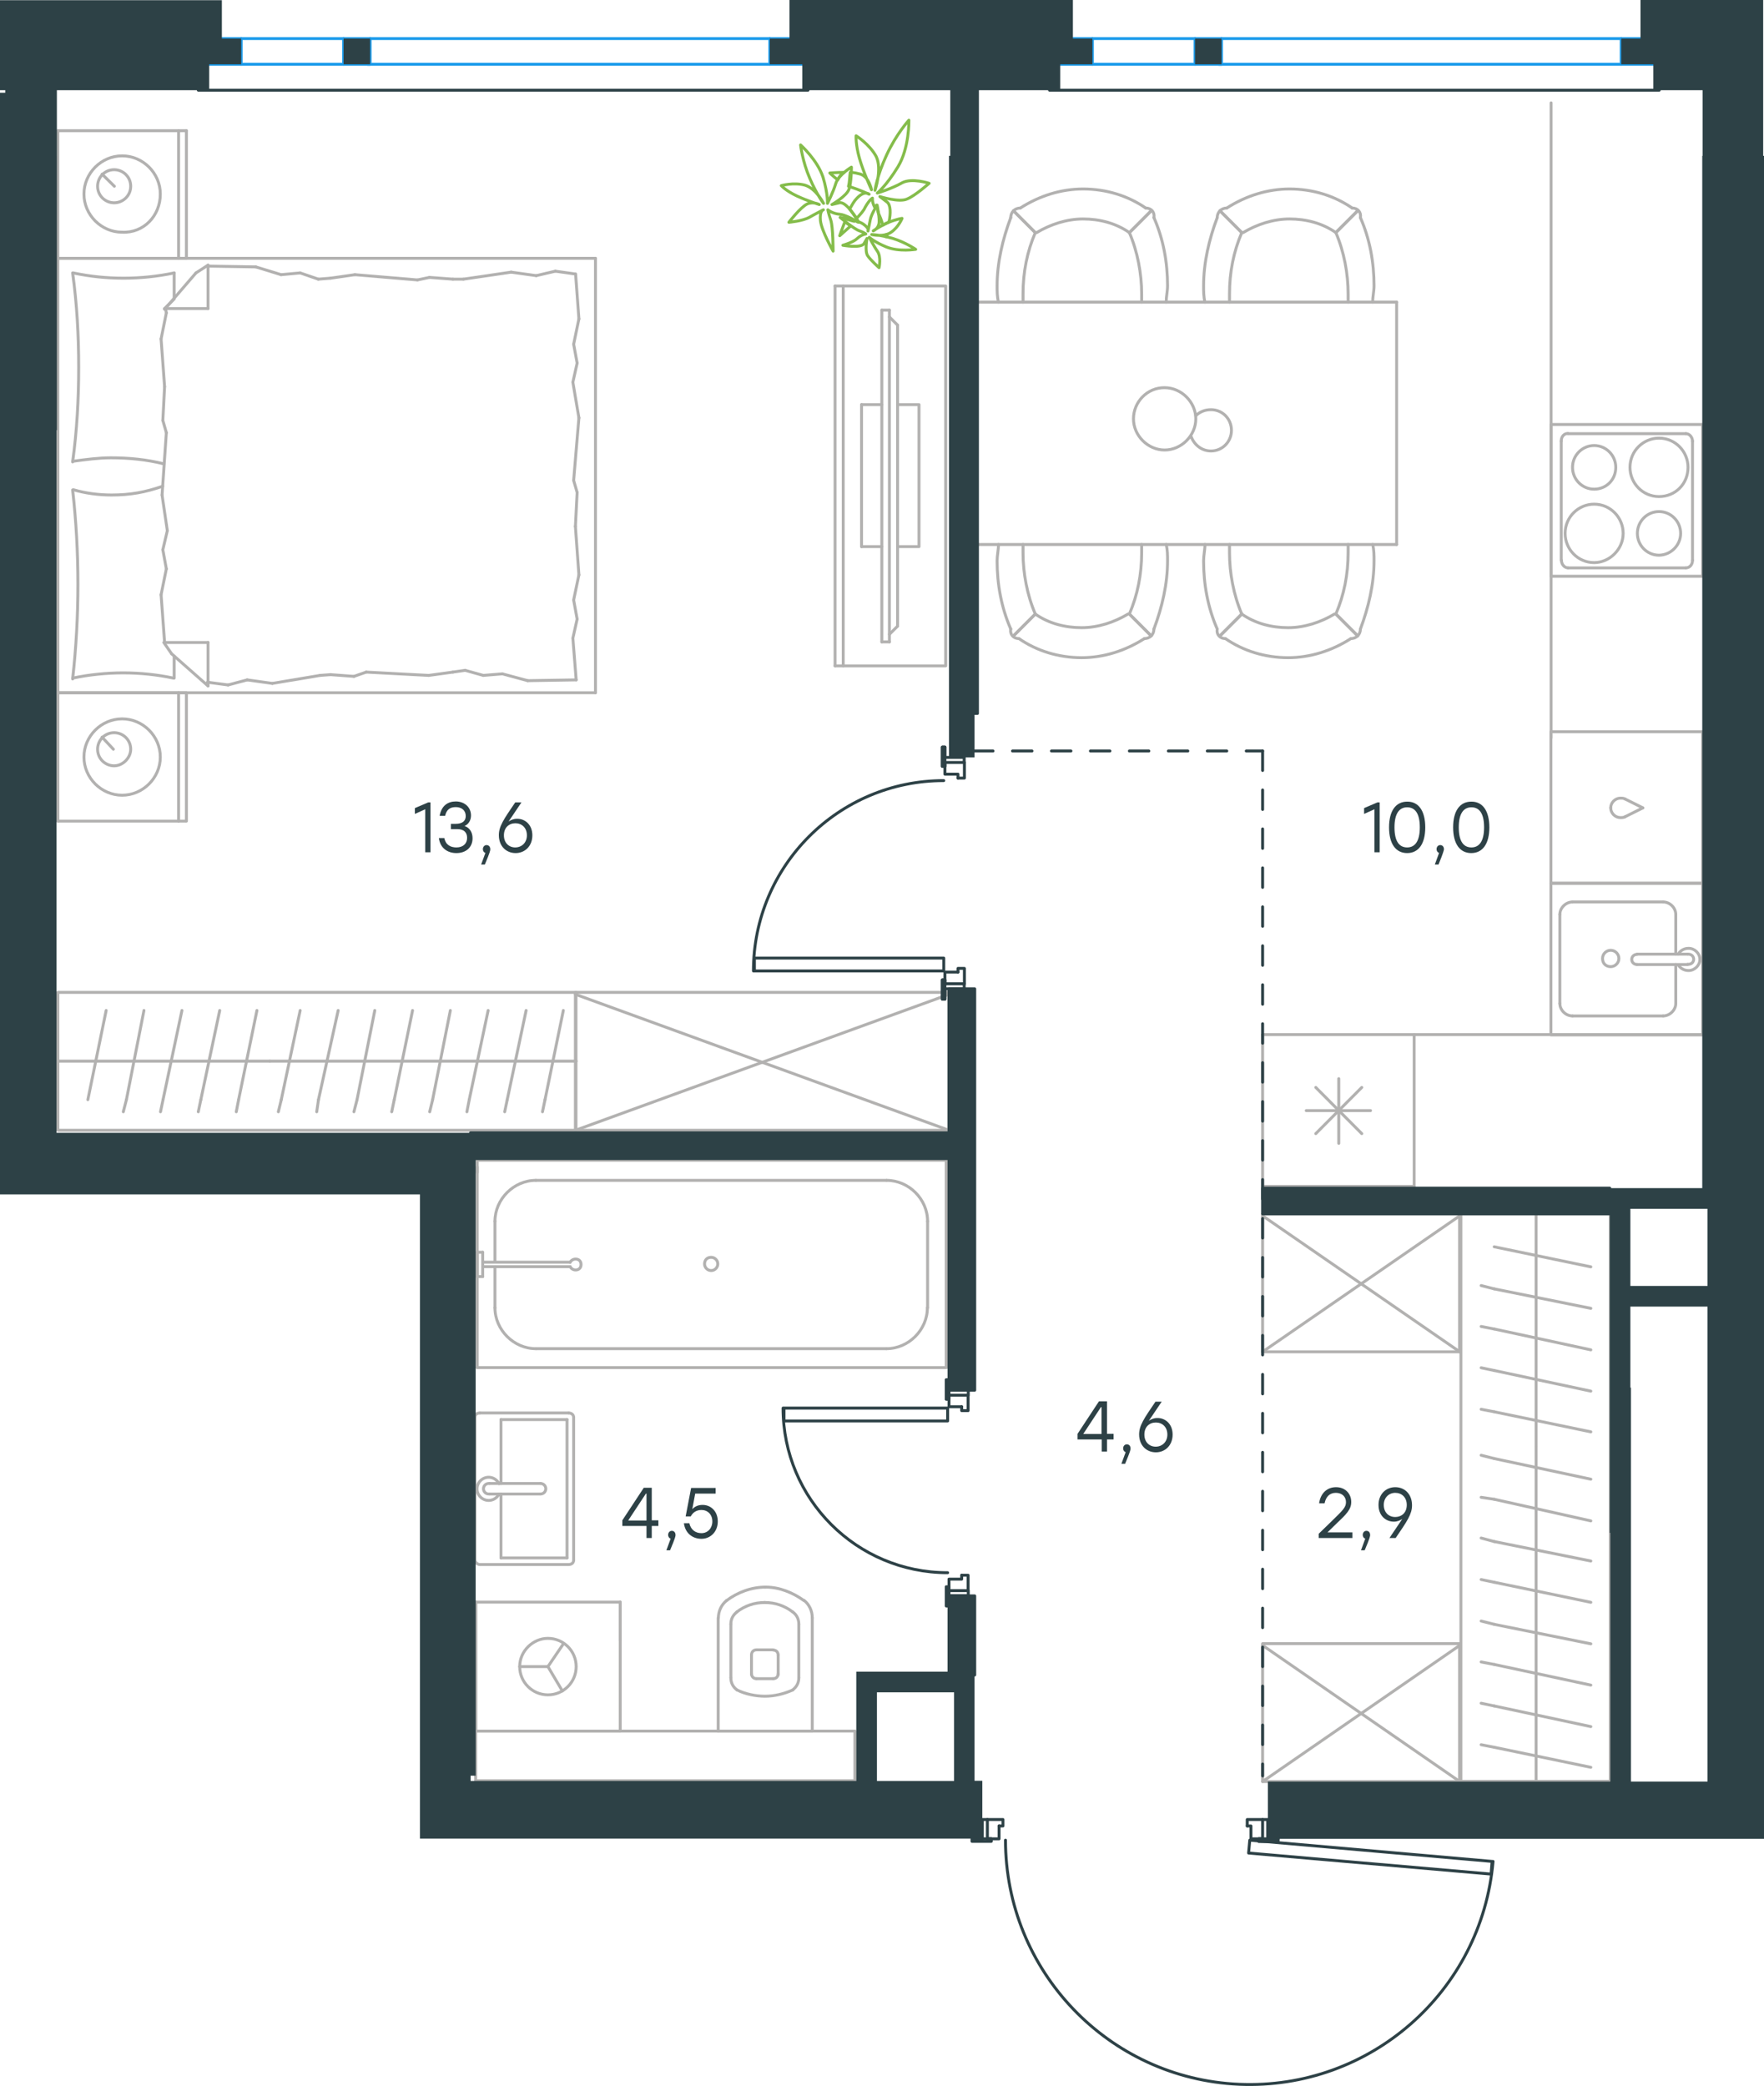 <?xml version="1.0" encoding="utf-8"?>
<!-- Generator: Adobe Illustrator 26.5.0, SVG Export Plug-In . SVG Version: 6.00 Build 0)  -->
<svg version="1.1" id="Слой_1" xmlns="http://www.w3.org/2000/svg" xmlns:xlink="http://www.w3.org/1999/xlink" x="0px" y="0px"
	 viewBox="0 0 905.6 1070.8" style="enable-background:new 0 0 905.6 1070.8;" xml:space="preserve">
<style type="text/css">
	.st0{fill:none;stroke:#B2B1B0;stroke-width:1.5;stroke-linecap:round;stroke-linejoin:round;stroke-miterlimit:22.926;}
	.st1{fill:none;stroke:#2D4146;stroke-width:1.5;stroke-linecap:round;stroke-linejoin:round;stroke-miterlimit:10;}
	.st2{fill:none;stroke:#2D4146;stroke-width:1.5;stroke-linecap:round;stroke-linejoin:round;stroke-miterlimit:22.926;}
	
		.st3{fill:none;stroke:#2D4146;stroke-width:1.5;stroke-linecap:round;stroke-linejoin:round;stroke-miterlimit:22.926;stroke-dasharray:10;}
	.st4{fill:none;stroke:#84BC4A;stroke-width:1.5;stroke-linecap:round;stroke-linejoin:round;stroke-miterlimit:22.926;}
	.st5{fill:#2D4146;}
	.st6{fill:none;stroke:#1D9CEB;stroke-width:1.5;stroke-linecap:round;stroke-linejoin:round;stroke-miterlimit:22.926;}
</style>
<g>
	<g>
		<line class="st0" x1="29.7" y1="132.6" x2="29.7" y2="67.1"/>
		<line class="st0" x1="95.7" y1="67.1" x2="95.7" y2="132.6"/>
		<line class="st0" x1="95.7" y1="132.6" x2="29.7" y2="132.6"/>
		<line class="st0" x1="29.7" y1="67.1" x2="95.7" y2="67.1"/>
		<line class="st0" x1="58.7" y1="95.6" x2="52.4" y2="89.4"/>
		<line class="st0" x1="91.7" y1="67.1" x2="91.7" y2="132.6"/>
		<path class="st0" d="M82.3,99.6c0-10.7-8.9-19.6-19.6-19.6s-19.6,8.9-19.6,19.6s8.9,19.6,19.6,19.6
			C73.8,119.7,82.3,110.8,82.3,99.6z"/>
		<path class="st0" d="M67.1,95.6c0-4.9-4-8.5-8.5-8.5c-4.9,0-8.5,4-8.5,8.5c0,4.9,4,8.5,8.5,8.5S67.1,100.5,67.1,95.6z"/>
		<line class="st0" x1="29.7" y1="355.6" x2="29.7" y2="132.6"/>
		<line class="st0" x1="89.4" y1="336.8" x2="89.4" y2="348.1"/>
		<line class="st0" x1="84.5" y1="158.4" x2="106.8" y2="158.4"/>
		<line class="st0" x1="89.4" y1="153.5" x2="84.5" y2="158.4"/>
		<line class="st0" x1="305.7" y1="355.6" x2="29.7" y2="355.6"/>
		<line class="st0" x1="106.8" y1="136.1" x2="106.8" y2="158.4"/>
		<line class="st0" x1="29.7" y1="132.6" x2="305.7" y2="132.6"/>
		<line class="st0" x1="106.8" y1="352.1" x2="88.1" y2="335.6"/>
		<line class="st0" x1="88.1" y1="335.6" x2="84.1" y2="329.8"/>
		<line class="st0" x1="89.4" y1="140.1" x2="89.4" y2="153.1"/>
		<line class="st0" x1="84.5" y1="329.8" x2="106.8" y2="329.8"/>
		<line class="st0" x1="84.5" y1="158.8" x2="100.6" y2="140.1"/>
		<line class="st0" x1="100.6" y1="140.1" x2="106.8" y2="136.1"/>
		<line class="st0" x1="106.8" y1="352.1" x2="106.8" y2="329.8"/>
		<line class="st0" x1="296.3" y1="252.8" x2="295.4" y2="270.2"/>
		<line class="st0" x1="294.1" y1="196.2" x2="297.2" y2="214.5"/>
		<line class="st0" x1="294.5" y1="176.7" x2="296.3" y2="186.4"/>
		<line class="st0" x1="296.3" y1="186.4" x2="294.1" y2="196.2"/>
		<line class="st0" x1="294.5" y1="246.6" x2="296.3" y2="252.8"/>
		<line class="st0" x1="297.2" y1="214.5" x2="294.5" y2="246.6"/>
		<line class="st0" x1="295.5" y1="140.6" x2="297.2" y2="163.7"/>
		<line class="st0" x1="297.2" y1="163.7" x2="294.5" y2="176.7"/>
		<line class="st0" x1="294.1" y1="327.6" x2="295.8" y2="349"/>
		<line class="st0" x1="294.5" y1="308" x2="296.3" y2="317.8"/>
		<line class="st0" x1="296.3" y1="317.8" x2="294.1" y2="327.6"/>
		<line class="st0" x1="295.4" y1="270.2" x2="297.2" y2="295.1"/>
		<line class="st0" x1="297.2" y1="295.1" x2="294.5" y2="308"/>
		<line class="st0" x1="305.7" y1="355.6" x2="305.7" y2="132.6"/>
		<path class="st0" d="M37.3,251.5c1.8,16,2.7,32.1,2.7,48.5c0,16-0.9,32.5-2.7,48.5"/>
		<path class="st0" d="M83.5,249.6c-8.9,3.1-16.8,4.5-26.2,4.5c-6.7,0-13.4-0.9-19.6-2.7"/>
		<path class="st0" d="M37.3,348.1c8.5-1.8,17.4-2.7,25.9-2.7c8.9,0,17.4,0.9,25.9,2.7"/>
		<path class="st0" d="M37.3,236.8c6.7-0.9,13.4-1.8,19.6-1.8c9.4,0,18.3,0.9,27.2,3.1"/>
		<line class="st0" x1="163.4" y1="143.3" x2="169.7" y2="142.8"/>
		<line class="st0" x1="144.3" y1="141" x2="154.1" y2="140.1"/>
		<line class="st0" x1="154.1" y1="140.1" x2="163.4" y2="143.3"/>
		<line class="st0" x1="106.8" y1="136.6" x2="131.3" y2="137"/>
		<line class="st0" x1="131.3" y1="137" x2="144.3" y2="141"/>
		<line class="st0" x1="220.5" y1="142.4" x2="232.5" y2="143.3"/>
		<line class="st0" x1="169.7" y1="142.8" x2="182.2" y2="141"/>
		<line class="st0" x1="214.3" y1="143.7" x2="220.5" y2="142.4"/>
		<line class="st0" x1="182.2" y1="141" x2="214.3" y2="143.7"/>
		<line class="st0" x1="232.5" y1="143.3" x2="237.9" y2="143.3"/>
		<line class="st0" x1="275.3" y1="141.5" x2="285.1" y2="139.2"/>
		<line class="st0" x1="285.1" y1="139.2" x2="295" y2="140.6"/>
		<line class="st0" x1="237.9" y1="143.3" x2="262.4" y2="139.7"/>
		<line class="st0" x1="262.4" y1="139.7" x2="275.3" y2="141.5"/>
		<line class="st0" x1="238.8" y1="344.1" x2="232.5" y2="345"/>
		<line class="st0" x1="257.9" y1="345.9" x2="248.1" y2="346.7"/>
		<line class="st0" x1="248.1" y1="346.7" x2="238.8" y2="344.1"/>
		<line class="st0" x1="295.8" y1="349" x2="270.9" y2="349.4"/>
		<line class="st0" x1="270.9" y1="349.4" x2="257.9" y2="345.9"/>
		<line class="st0" x1="181.7" y1="347.2" x2="169.7" y2="346.3"/>
		<line class="st0" x1="232.5" y1="345" x2="220.1" y2="346.7"/>
		<line class="st0" x1="188" y1="345" x2="181.7" y2="347.2"/>
		<line class="st0" x1="220.1" y1="346.7" x2="188" y2="345"/>
		<line class="st0" x1="169.7" y1="346.3" x2="164.3" y2="346.7"/>
		<line class="st0" x1="107.3" y1="350.3" x2="106.4" y2="350.3"/>
		<line class="st0" x1="126.9" y1="349" x2="117.1" y2="351.6"/>
		<line class="st0" x1="117.1" y1="351.6" x2="107.3" y2="350.3"/>
		<line class="st0" x1="164.3" y1="346.7" x2="139.8" y2="350.8"/>
		<line class="st0" x1="139.8" y1="350.8" x2="126.9" y2="349"/>
		<path class="st0" d="M37.3,140.1c2.2,16,3.1,32.1,3.1,48.5c0,16-0.9,32.5-3.1,48.5"/>
		<path class="st0" d="M89.4,140.1c-8.5,1.8-17.4,2.7-25.9,2.7c-8.9,0-17.4-0.9-25.9-2.7"/>
		<line class="st0" x1="83.6" y1="215.8" x2="84.5" y2="198.5"/>
		<line class="st0" x1="85.9" y1="272.4" x2="83.2" y2="254.1"/>
		<line class="st0" x1="85.4" y1="292" x2="83.6" y2="282.2"/>
		<line class="st0" x1="83.6" y1="282.2" x2="85.9" y2="272.4"/>
		<line class="st0" x1="85.4" y1="222.1" x2="83.6" y2="215.8"/>
		<line class="st0" x1="83.2" y1="254.1" x2="85.4" y2="222.1"/>
		<line class="st0" x1="84.5" y1="329.8" x2="82.7" y2="305.3"/>
		<line class="st0" x1="82.7" y1="305.3" x2="85.4" y2="292"/>
		<line class="st0" x1="85.4" y1="160.6" x2="85" y2="158.4"/>
		<line class="st0" x1="84.5" y1="198.5" x2="82.7" y2="174"/>
		<line class="st0" x1="82.7" y1="174" x2="85.4" y2="160.6"/>
		<line class="st0" x1="29.7" y1="421.5" x2="29.7" y2="355.6"/>
		<line class="st0" x1="95.7" y1="355.6" x2="95.7" y2="421.5"/>
		<line class="st0" x1="95.2" y1="421.5" x2="29.7" y2="421.5"/>
		<line class="st0" x1="29.7" y1="355.6" x2="95.2" y2="355.6"/>
		<line class="st0" x1="58.2" y1="384.6" x2="52.4" y2="378.4"/>
		<line class="st0" x1="91.7" y1="355.6" x2="91.7" y2="421.5"/>
		<path class="st0" d="M82.3,388.6c0-10.7-8.9-19.6-19.6-19.6s-19.6,8.9-19.6,19.6s8.9,19.6,19.6,19.6S82.3,399.3,82.3,388.6z"/>
		<path class="st0" d="M67.1,384.6c0-4.9-4-8.5-8.5-8.5c-4.9,0-8.5,4-8.5,8.5c0,4.9,4,8.5,8.5,8.5S67.1,389,67.1,384.6z"/>
	</g>
	<g>
		<g>
			<line class="st0" x1="432.9" y1="146.8" x2="432.9" y2="341.8"/>
			<polyline class="st0" points="428.7,341.8 485.5,341.8 485.5,146.8 428.7,146.8 			"/>
			<line class="st0" x1="428.7" y1="146.8" x2="428.7" y2="341.8"/>
		</g>
		<g>
			<polyline class="st0" points="460.8,280.6 471.8,280.6 471.8,207.7 460.8,207.7 			"/>
			<line class="st0" x1="452.7" y1="207.7" x2="442.3" y2="207.7"/>
			<line class="st0" x1="442.3" y1="207.7" x2="442.3" y2="280.6"/>
			<line class="st0" x1="442.3" y1="280.6" x2="452.7" y2="280.6"/>
			<line class="st0" x1="452.7" y1="159.2" x2="456.6" y2="159.2"/>
			<line class="st0" x1="460.8" y1="321.4" x2="456.6" y2="325.6"/>
			<line class="st0" x1="456.6" y1="162.7" x2="460.8" y2="166.9"/>
			<line class="st0" x1="456.6" y1="329.5" x2="456.6" y2="159.2"/>
			<line class="st0" x1="452.7" y1="159.2" x2="452.7" y2="329.5"/>
			<line class="st0" x1="452.7" y1="329.5" x2="456.6" y2="329.5"/>
			<line class="st0" x1="460.8" y1="166.9" x2="460.8" y2="321.4"/>
		</g>
	</g>
	<g>
		<line class="st0" x1="29.7" y1="544.7" x2="138.5" y2="544.7"/>
		<line class="st0" x1="121.3" y1="570.7" x2="122.5" y2="564.5"/>
		<line class="st0" x1="122.5" y1="564.5" x2="131.9" y2="518.7"/>
		<line class="st0" x1="101.8" y1="570.7" x2="103.1" y2="564.5"/>
		<line class="st0" x1="103.1" y1="564.5" x2="112.8" y2="518.7"/>
		<line class="st0" x1="82.4" y1="570.7" x2="83.7" y2="564.5"/>
		<line class="st0" x1="83.7" y1="564.5" x2="93.4" y2="518.7"/>
		<line class="st0" x1="63.3" y1="570.7" x2="64.9" y2="564.5"/>
		<line class="st0" x1="64.9" y1="564.5" x2="73.9" y2="518.7"/>
		<line class="st0" x1="45.1" y1="564.5" x2="54.5" y2="518.7"/>
		<rect x="29.7" y="509.4" class="st0" width="266" height="70.8"/>
		<line class="st0" x1="138.5" y1="544.7" x2="295.8" y2="544.7"/>
		<line class="st0" x1="278.5" y1="570.7" x2="279.8" y2="564.5"/>
		<line class="st0" x1="279.8" y1="564.5" x2="289.2" y2="518.7"/>
		<line class="st0" x1="259.1" y1="570.7" x2="260.4" y2="564.5"/>
		<line class="st0" x1="260.4" y1="564.5" x2="270.1" y2="518.7"/>
		<line class="st0" x1="239.7" y1="570.7" x2="240.9" y2="564.5"/>
		<line class="st0" x1="240.9" y1="564.5" x2="250.6" y2="518.7"/>
		<line class="st0" x1="220.6" y1="570.7" x2="222.1" y2="564.5"/>
		<line class="st0" x1="222.1" y1="564.5" x2="231.2" y2="518.7"/>
		<line class="st0" x1="201.1" y1="570.7" x2="202.4" y2="564.5"/>
		<line class="st0" x1="202.4" y1="564.5" x2="211.8" y2="518.7"/>
		<line class="st0" x1="181.7" y1="570.7" x2="183.3" y2="564.5"/>
		<line class="st0" x1="183.3" y1="564.5" x2="192.4" y2="518.7"/>
		<line class="st0" x1="162.6" y1="570.7" x2="163.5" y2="564.5"/>
		<line class="st0" x1="163.5" y1="564.5" x2="173.6" y2="518.7"/>
		<line class="st0" x1="144.4" y1="564.5" x2="154.1" y2="518.7"/>
		<line class="st0" x1="142.9" y1="570.7" x2="144.4" y2="564.5"/>
	</g>
	<g>
		<rect x="295.4" y="509.4" class="st0" width="191.7" height="70.8"/>
		<line class="st0" x1="295.4" y1="580.2" x2="487.2" y2="510.4"/>
		<line class="st0" x1="295.4" y1="510.4" x2="487.2" y2="580.2"/>
	</g>
	<g>
		<line class="st0" x1="717" y1="279.5" x2="500.3" y2="279.5"/>
		<line class="st0" x1="500.3" y1="155.1" x2="717" y2="155.1"/>
		<g>
			<line class="st0" x1="500.3" y1="279.5" x2="500.3" y2="155.1"/>
			<line class="st0" x1="717" y1="155.1" x2="717" y2="279.5"/>
			<path class="st0" d="M581.9,215c0,8.6,7.4,16,16,16s16-7.4,16-16s-7.4-16-16-16C588.9,198.9,581.9,206.4,581.9,215z"/>
			<path class="st0" d="M613.9,213.4c2-2,4.7-3.1,7.8-3.1c5.9,0,10.5,4.7,10.5,10.6s-4.7,10.6-10.5,10.6c-4.7,0-8.6-3.1-10.2-7.4"/>
		</g>
		<g>
			<path class="st0" d="M579.8,119.4c-7-4.9-15.4-7-23.8-7c-8.4,0-16.8,2.8-23.8,7"/>
			<path class="st0" d="M598.7,155.1c0-2.8,0.7-5.6,0.7-8.4c0-11.9-2.1-23.8-7-35"/>
			<path class="st0" d="M518.9,111.7c-4.2,11.2-7,23.1-7,35c0,2.8,0,5.6,0.7,8.4"/>
			<path class="st0" d="M586.1,155.1c0-1.4,0-2.8,0-4.2c0-10.5-2.1-21.7-6.3-31.5"/>
			<path class="st0" d="M531.5,119.4c-4.2,9.8-6.3,20.3-6.3,31.5c0,1.4,0,2.8,0,4.2"/>
			<path class="st0" d="M588.2,106.8c-9.1-6.3-20.3-9.8-32.2-9.8c-11.2,0-22.4,3.5-32.2,9.8"/>
			<line class="st0" x1="579.8" y1="119.4" x2="591" y2="108.2"/>
			<line class="st0" x1="531.5" y1="119.4" x2="520.3" y2="108.2"/>
			<line class="st0" x1="579.8" y1="119.4" x2="591" y2="108.2"/>
			<line class="st0" x1="531.5" y1="119.4" x2="520.3" y2="108.2"/>
			<path class="st0" d="M523.8,106.8c-2.8,0-4.9,2.1-4.9,4.9"/>
			<path class="st0" d="M592.4,111.7c0.5-2.8-1.4-4.9-4.2-4.9"/>
			<path class="st0" d="M685.8,119.4c-7-4.9-15.4-7-23.8-7c-8.4,0-16.8,2.8-23.8,7"/>
			<path class="st0" d="M704.7,155.1c0-2.8,0.7-5.6,0.7-8.4c0-11.9-2.1-23.8-7-35"/>
			<path class="st0" d="M624.9,111.7c-4.2,11.2-7,23.1-7,35c0,2.8,0,5.6,0.7,8.4"/>
			<path class="st0" d="M692.1,155.1c0-1.4,0-2.8,0-4.2c0-10.5-2.1-21.7-6.3-31.5"/>
			<path class="st0" d="M637.5,119.4c-4.2,9.8-6.3,20.3-6.3,31.5c0,1.4,0,2.8,0,4.2"/>
			<path class="st0" d="M694.2,106.8c-9.1-6.3-20.3-9.8-32.2-9.8c-11.2,0-22.4,3.5-32.2,9.8"/>
			<line class="st0" x1="685.8" y1="119.4" x2="697" y2="108.2"/>
			<line class="st0" x1="637.5" y1="119.4" x2="626.3" y2="108.2"/>
			<line class="st0" x1="685.8" y1="119.4" x2="697" y2="108.2"/>
			<line class="st0" x1="637.5" y1="119.4" x2="626.3" y2="108.2"/>
			<path class="st0" d="M629.8,106.8c-2.8,0-4.9,2.1-4.9,4.9"/>
			<path class="st0" d="M698.4,111.7c0.5-2.8-1.4-4.9-4.2-4.9"/>
		</g>
		<g>
			<path class="st0" d="M637.5,315.2c7,4.9,15.4,7,23.8,7c8.4,0,16.8-2.8,23.8-7"/>
			<path class="st0" d="M618.6,279.5c0,2.8-0.7,5.6-0.7,8.4c0,11.9,2.1,23.8,7,35"/>
			<path class="st0" d="M698.4,322.9c4.2-11.2,7-23.1,7-35c0-2.8,0-5.6-0.7-8.4"/>
			<path class="st0" d="M631.2,279.5c0,1.4,0,2.8,0,4.2c0,10.5,2.1,21.7,6.3,31.5"/>
			<path class="st0" d="M685.8,315.2c4.2-9.8,6.3-20.3,6.3-31.5c0-1.4,0-2.8,0-4.2"/>
			<path class="st0" d="M629.1,327.8c9.1,6.3,20.3,9.8,32.2,9.8c11.2,0,22.4-3.5,32.2-9.8"/>
			<line class="st0" x1="637.5" y1="315.2" x2="626.3" y2="326.4"/>
			<line class="st0" x1="685.8" y1="315.2" x2="697" y2="326.4"/>
			<line class="st0" x1="637.5" y1="315.2" x2="626.3" y2="326.4"/>
			<line class="st0" x1="685.8" y1="315.2" x2="697" y2="326.4"/>
			<path class="st0" d="M693.5,327.8c2.8,0,4.9-2.1,4.9-4.9"/>
			<path class="st0" d="M624.9,322.9c-0.5,2.8,1.4,4.9,4.2,4.9"/>
			<path class="st0" d="M531.5,315.2c7,4.9,15.4,7,23.8,7c8.4,0,16.8-2.8,23.8-7"/>
			<path class="st0" d="M512.6,279.5c0,2.8-0.7,5.6-0.7,8.4c0,11.9,2.1,23.8,7,35"/>
			<path class="st0" d="M592.4,322.9c4.2-11.2,7-23.1,7-35c0-2.8,0-5.6-0.7-8.4"/>
			<path class="st0" d="M525.2,279.5c0,1.4,0,2.8,0,4.2c0,10.5,2.1,21.7,6.3,31.5"/>
			<path class="st0" d="M579.8,315.2c4.2-9.8,6.3-20.3,6.3-31.5c0-1.4,0-2.8,0-4.2"/>
			<path class="st0" d="M523.1,327.8c9.1,6.3,20.3,9.8,32.2,9.8c11.2,0,22.4-3.5,32.2-9.8"/>
			<line class="st0" x1="531.5" y1="315.2" x2="520.3" y2="326.4"/>
			<line class="st0" x1="579.8" y1="315.2" x2="591" y2="326.4"/>
			<line class="st0" x1="531.5" y1="315.2" x2="520.3" y2="326.4"/>
			<line class="st0" x1="579.8" y1="315.2" x2="591" y2="326.4"/>
			<path class="st0" d="M587.5,327.8c2.8,0,4.9-2.1,4.9-4.9"/>
			<path class="st0" d="M518.9,322.9c-0.5,2.8,1.4,4.9,4.2,4.9"/>
		</g>
	</g>
	<g>
		<line class="st0" x1="726" y1="531.1" x2="726" y2="609"/>
		<line class="st0" x1="687.3" y1="553.7" x2="687.3" y2="586.9"/>
		<line class="st0" x1="675.5" y1="581.9" x2="699.1" y2="558.2"/>
		<line class="st0" x1="675.5" y1="558.2" x2="699.1" y2="581.9"/>
		<line class="st0" x1="670.6" y1="570.1" x2="703.6" y2="570.1"/>
		<line class="st0" x1="726" y1="609" x2="648.2" y2="609"/>
		<line class="st0" x1="648.2" y1="531.1" x2="648.2" y2="609"/>
		<line class="st0" x1="726" y1="531.1" x2="648.2" y2="531.1"/>
	</g>
	<g>
		<rect x="796.2" y="453.4" class="st0" width="77.9" height="77.8"/>
		<line class="st0" x1="840.4" y1="495.1" x2="866.4" y2="495.1"/>
		<line class="st0" x1="860.3" y1="489.8" x2="860.3" y2="469.4"/>
		<line class="st0" x1="800.8" y1="469.4" x2="800.8" y2="515.1"/>
		<line class="st0" x1="860.3" y1="515.1" x2="860.3" y2="495.1"/>
		<line class="st0" x1="807.3" y1="521.5" x2="853.8" y2="521.5"/>
		<line class="st0" x1="866.4" y1="489.8" x2="840.4" y2="489.8"/>
		<line class="st0" x1="853.8" y1="463" x2="807.3" y2="463"/>
		<path class="st0" d="M840.4,495.1L840.4,495.1c-1.5,0-2.7-1.1-2.7-2.6s1.2-2.6,2.7-2.6"/>
		<path class="st0" d="M853.8,463c3.5,0,6.5,3,6.5,6.4"/>
		<path class="st0" d="M861.5,489.8c1.2-1.9,3.1-3,5.4-3c3.1,0,5.8,2.6,5.8,5.7c0,3-2.7,5.7-5.8,5.7c-2.3,0-4.2-1.1-5.4-3"/>
		<path class="st0" d="M807.3,521.5c-3.5,0-6.5-3-6.5-6.4"/>
		<path class="st0" d="M860.3,515.1c0,3.4-3.1,6.4-6.5,6.4"/>
		<path class="st0" d="M800.8,469.4c0-3.4,3.1-6.4,6.5-6.4"/>
		<path class="st0" d="M866.4,489.8h0.4c1.5,0,2.7,1.1,2.7,2.6s-1.2,2.6-2.7,2.6h-0.4"/>
		<path class="st0" d="M826.9,496.2c2.3,0,4.2-1.9,4.2-4.2c0-2.3-1.9-4.2-4.2-4.2s-4.2,1.9-4.2,4.2
			C822.7,494.7,824.6,496.2,826.9,496.2z"/>
	</g>
	<g>
		<path class="st0" d="M829.5,239.9c0-6.2-5-11.2-11.1-11.2s-11.1,5-11.1,11.2s5,11.2,11.1,11.2
			C824.5,251.1,829.5,246.4,829.5,239.9z"/>
		<path class="st0" d="M833.3,273.8c0-8.1-6.5-15-14.9-15c-8,0-14.9,6.5-14.9,15c0,8.1,6.5,15,14.9,15
			C826.4,288.8,833.3,281.9,833.3,273.8z"/>
		<path class="st0" d="M862.8,273.8c0-6.2-5-11.2-11.1-11.2s-11.1,5-11.1,11.2s5,11.2,11.1,11.2
			C857.8,284.9,862.8,279.9,862.8,273.8z"/>
		<path class="st0" d="M866.6,239.9c0-8.1-6.5-15-14.9-15c-8,0-14.9,6.5-14.9,15c0,8.1,6.5,15,14.9,15S866.6,248.4,866.6,239.9z"/>
		<line class="st0" x1="801.5" y1="287.6" x2="801.5" y2="226.4"/>
		<line class="st0" x1="865.5" y1="291.5" x2="805" y2="291.5"/>
		<line class="st0" x1="868.9" y1="226.4" x2="868.9" y2="287.6"/>
		<line class="st0" x1="805" y1="222.6" x2="865.5" y2="222.6"/>
		<path class="st0" d="M868.9,287.6L868.9,287.6c0,2.3-1.5,3.9-3.4,3.9"/>
		<path class="st0" d="M801.5,226.4L801.5,226.4c0-2.3,1.5-3.9,3.4-3.9"/>
		<path class="st0" d="M805,291.5L805,291.5c-1.9,0-3.4-1.9-3.4-3.9"/>
		<path class="st0" d="M865.5,222.6L865.5,222.6c1.9,0,3.4,1.9,3.4,3.9"/>
		<rect x="796.3" y="217.9" class="st0" width="77.8" height="77.9"/>
	</g>
	<g>
		<rect x="796.2" y="375.6" class="st0" width="77.9" height="77.8"/>
		<line class="st0" x1="843.4" y1="414.7" x2="834.2" y2="410.1"/>
		<line class="st0" x1="834.2" y1="419.3" x2="843.4" y2="414.7"/>
		<path class="st0" d="M834.2,419.3c-0.8,0.4-1.5,0.4-2.3,0.4c-2.7,0-5-2.3-5-5"/>
		<path class="st0" d="M834.2,410.1c-0.8-0.4-1.5-0.4-2.3-0.4c-2.7,0-5,2.3-5,5"/>
	</g>
	<line class="st0" x1="726" y1="531.1" x2="874.1" y2="531.1"/>
	<line class="st0" x1="796.3" y1="378.8" x2="796.3" y2="52.8"/>
	<g>
		<line class="st0" x1="368.3" y1="888.6" x2="417" y2="888.6"/>
		<g>
			<line class="st0" x1="368.7" y1="830.5" x2="368.7" y2="888.6"/>
			<line class="st0" x1="410.1" y1="861.2" x2="410.1" y2="833.7"/>
			<line class="st0" x1="375.2" y1="833.7" x2="375.2" y2="861.2"/>
			<line class="st0" x1="399.5" y1="859.6" x2="399.5" y2="849.6"/>
			<line class="st0" x1="385.8" y1="849.6" x2="385.8" y2="859.6"/>
			<line class="st0" x1="388.4" y1="861.7" x2="396.9" y2="861.7"/>
			<line class="st0" x1="417" y1="888.6" x2="417" y2="830.5"/>
			<line class="st0" x1="396.9" y1="846.9" x2="388.4" y2="846.9"/>
			<path class="st0" d="M412.7,821.6c-5.8-4.2-12.7-6.9-19.6-6.9c0,0,0,0-0.5,0"/>
			<path class="st0" d="M396.9,861.7c1.6,0,2.6-1.1,2.6-2.6"/>
			<path class="st0" d="M406.9,867.5c2.1-1.6,3.2-3.7,3.2-6.3"/>
			<path class="st0" d="M399.5,849.6c0-1.6-1.1-2.6-2.6-2.6"/>
			<path class="st0" d="M406.9,827.4c-4.2-3.2-9-4.8-14.3-4.8"/>
			<path class="st0" d="M388.4,846.9c-1.6,0-2.6,1.1-2.6,2.6"/>
			<path class="st0" d="M385.8,859.1c0,1.6,1.1,2.6,2.6,2.6"/>
			<path class="st0" d="M375.2,861.2c0,2.6,1.1,4.8,3.2,6.3"/>
			<path class="st0" d="M378.4,867.5c4.2,2.1,9.5,3.2,14.3,3.2s9.5-1.1,14.3-3.2"/>
			<path class="st0" d="M378.4,827.4c-2.1,1.6-3.2,3.7-3.2,6.3"/>
			<path class="st0" d="M393.1,814.7L393.1,814.7c-7.4,0-14.3,2.6-20.1,6.9"/>
			<path class="st0" d="M417,830.5c0-3.7-1.6-6.9-4.2-9"/>
			<path class="st0" d="M373,821.6c-2.6,2.1-4.2,5.3-4.2,9"/>
			<path class="st0" d="M392.6,822.6L392.6,822.6c-5.3,0-10,1.6-14.3,4.8"/>
			<path class="st0" d="M410.1,833.7c0-2.6-1.1-4.8-3.2-6.3"/>
		</g>
		<rect x="244.2" y="888.6" class="st0" width="194.7" height="25.5"/>
	</g>
	<g>
		<line class="st0" x1="291.1" y1="799.7" x2="257.2" y2="799.7"/>
		<line class="st0" x1="257.2" y1="799.7" x2="257.2" y2="766.9"/>
		<line class="st0" x1="257.2" y1="761.5" x2="257.2" y2="728.7"/>
		<line class="st0" x1="291.1" y1="728.7" x2="291.1" y2="799.7"/>
		<line class="st0" x1="257.2" y1="728.7" x2="291.1" y2="728.7"/>
		<line class="st0" x1="243.8" y1="727.6" x2="243.8" y2="800.8"/>
		<line class="st0" x1="291.9" y1="725.3" x2="246.4" y2="725.3"/>
		<line class="st0" x1="294.5" y1="800.8" x2="294.5" y2="727.6"/>
		<line class="st0" x1="246.4" y1="803.1" x2="291.9" y2="803.1"/>
		<path class="st0" d="M291.9,803.1c1.6,0,2.6-0.9,2.6-2.3"/>
		<path class="st0" d="M294.5,727.6c0-1.4-1.1-2.3-2.6-2.3"/>
		<path class="st0" d="M246.4,725.3c-1.6,0-2.6,0.9-2.6,2.3"/>
		<path class="st0" d="M243.8,800.8c0,0.9,1.1,2.3,2.6,2.3"/>
		<line class="st0" x1="277.5" y1="761.5" x2="251.3" y2="761.5"/>
		<line class="st0" x1="251.3" y1="766.9" x2="277.5" y2="766.9"/>
		<path class="st0" d="M277.5,761.5L277.5,761.5c1.5,0,2.7,1.2,2.7,2.7s-1.2,2.7-2.7,2.7l0,0"/>
		<path class="st0" d="M256.2,766.9c-1,2-3.1,3.3-5.3,3.3c-3.3,0-6-2.7-6-5.9c0-3.3,2.7-6,6-6c2.2,0,4.3,1.3,5.3,3.3"/>
		<path class="st0" d="M251.3,766.9c-0.1,0-0.3,0-0.4,0c-1.5,0-2.7-1.2-2.7-2.7s1.2-2.7,2.7-2.7c0.1,0,0.3,0,0.4,0"/>
	</g>
	<g>
		<line class="st0" x1="254.1" y1="647.1" x2="254.1" y2="626.9"/>
		<line class="st0" x1="254.1" y1="671.3" x2="254.1" y2="650.2"/>
		<line class="st0" x1="275.1" y1="605.9" x2="455.1" y2="605.9"/>
		<line class="st0" x1="476.2" y1="626.9" x2="476.2" y2="671.3"/>
		<line class="st0" x1="485.8" y1="702" x2="245" y2="702"/>
		<line class="st0" x1="485.8" y1="595.6" x2="485.8" y2="702"/>
		<line class="st0" x1="455.1" y1="692.3" x2="275.1" y2="692.3"/>
		<line class="st0" x1="245" y1="595.6" x2="485.8" y2="595.6"/>
		<line class="st0" x1="245" y1="702" x2="245" y2="595.6"/>
		<path class="st0" d="M476.2,626.9c0-11.4-9.7-21-21-21"/>
		<path class="st0" d="M254.1,671.3c0,11.4,9.7,21,21,21"/>
		<path class="st0" d="M455.1,692.3c11.4,0,21-9.7,21-21"/>
		<path class="st0" d="M275.1,605.9c-11.4,0-21,9.7-21,21"/>
		<line class="st0" x1="245" y1="601.9" x2="245" y2="599"/>
		<line class="st0" x1="247.8" y1="647.9" x2="292.7" y2="647.9"/>
		<line class="st0" x1="292.7" y1="650.2" x2="247.8" y2="650.2"/>
		<line class="st0" x1="245" y1="655.3" x2="245" y2="642.8"/>
		<line class="st0" x1="245" y1="642.8" x2="247.8" y2="642.8"/>
		<line class="st0" x1="247.8" y1="642.8" x2="247.8" y2="655.3"/>
		<line class="st0" x1="247.8" y1="655.3" x2="245" y2="655.3"/>
		<path class="st0" d="M292.7,650.2c0.6,1.1,1.7,1.7,2.8,1.7c1.7,0,2.8-1.1,2.8-2.8s-1.1-2.8-2.8-2.8c-1.1,0-2.3,0.6-2.8,1.7"/>
		<path class="st0" d="M361.7,648.8c0,1.9,1.6,3.4,3.4,3.4c1.9,0,3.4-1.6,3.4-3.4c0-1.9-1.6-3.4-3.4-3.4
			C362.9,645.4,361.7,646.9,361.7,648.8z"/>
	</g>
	<g>
		<line class="st0" x1="244.3" y1="822.4" x2="244.3" y2="888.6"/>
		<g>
			<line class="st0" x1="318.4" y1="888.6" x2="244.3" y2="888.6"/>
			<line class="st0" x1="318.4" y1="842.3" x2="318.4" y2="822.4"/>
			<line class="st0" x1="318.4" y1="888.6" x2="318.4" y2="822.4"/>
			<line class="st0" x1="281.3" y1="855.5" x2="289.3" y2="843.7"/>
			<line class="st0" x1="281.3" y1="855.5" x2="266.8" y2="855.5"/>
			<line class="st0" x1="281.3" y1="855.5" x2="288.7" y2="868"/>
			<path class="st0" d="M266.8,855.5c0,8,6.5,14.5,14.5,14.5s14.5-6.5,14.5-14.5s-6.5-14.5-14.5-14.5
				C273.6,841,266.8,847.5,266.8,855.5z"/>
			<line class="st0" x1="318.4" y1="822.4" x2="244.2" y2="822.4"/>
		</g>
	</g>
	<g>
		<line class="st0" x1="788.6" y1="623.1" x2="788.6" y2="742.3"/>
		<line class="st0" x1="760.4" y1="723.4" x2="767.1" y2="724.7"/>
		<line class="st0" x1="767.1" y1="724.7" x2="816.7" y2="735"/>
		<line class="st0" x1="760.4" y1="702.1" x2="767.1" y2="703.5"/>
		<line class="st0" x1="767.1" y1="703.5" x2="816.7" y2="714.1"/>
		<line class="st0" x1="760.4" y1="680.9" x2="767.1" y2="682.2"/>
		<line class="st0" x1="767.1" y1="682.2" x2="816.7" y2="692.9"/>
		<line class="st0" x1="760.4" y1="659.9" x2="767.1" y2="661.6"/>
		<line class="st0" x1="767.1" y1="661.6" x2="816.7" y2="671.6"/>
		<line class="st0" x1="767.1" y1="640" x2="816.7" y2="650.3"/>
		<rect x="750" y="623.1" class="st0" width="76.7" height="291.3"/>
		<line class="st0" x1="788.6" y1="742.3" x2="788.6" y2="914.5"/>
		<line class="st0" x1="760.4" y1="895.6" x2="767.1" y2="896.9"/>
		<line class="st0" x1="767.1" y1="896.9" x2="816.7" y2="907.2"/>
		<line class="st0" x1="760.4" y1="874.3" x2="767.1" y2="875.7"/>
		<line class="st0" x1="767.1" y1="875.7" x2="816.7" y2="886.3"/>
		<line class="st0" x1="760.4" y1="853.1" x2="767.1" y2="854.4"/>
		<line class="st0" x1="767.1" y1="854.4" x2="816.7" y2="865"/>
		<line class="st0" x1="760.4" y1="832.1" x2="767.1" y2="833.8"/>
		<line class="st0" x1="767.1" y1="833.8" x2="816.7" y2="843.8"/>
		<line class="st0" x1="760.4" y1="810.8" x2="767.1" y2="812.2"/>
		<line class="st0" x1="767.1" y1="812.2" x2="816.7" y2="822.5"/>
		<line class="st0" x1="760.4" y1="789.5" x2="767.1" y2="791.3"/>
		<line class="st0" x1="767.1" y1="791.3" x2="816.7" y2="801.3"/>
		<line class="st0" x1="760.4" y1="768.6" x2="767.1" y2="769.6"/>
		<line class="st0" x1="767.1" y1="769.6" x2="816.7" y2="780.7"/>
		<line class="st0" x1="767.1" y1="748.7" x2="816.7" y2="759.3"/>
		<line class="st0" x1="760.4" y1="747" x2="767.1" y2="748.7"/>
	</g>
	<g>
		<rect x="648.2" y="623.1" class="st0" width="101.1" height="70.8"/>
		<line class="st0" x1="648.2" y1="693.9" x2="749.4" y2="624.1"/>
		<line class="st0" x1="648.2" y1="624.1" x2="749.4" y2="693.9"/>
	</g>
	<g>
		<rect x="648.2" y="843.7" class="st0" width="101.1" height="70.8"/>
		<line class="st0" x1="648.2" y1="914.5" x2="749.4" y2="844.6"/>
		<line class="st0" x1="648.2" y1="844.6" x2="749.4" y2="914.5"/>
	</g>
	<rect x="487.2" y="713.6" class="st1" width="9.9" height="2.6"/>
	<rect x="487.2" y="816.5" class="st1" width="9.9" height="2.6"/>
	<path class="st1" d="M402,722.8c0,46.7,37.8,84.5,84.5,84.5"/>
	<rect x="402.5" y="722.8" class="st1" width="84" height="6.6"/>
	<line class="st1" x1="487.2" y1="718.2" x2="487.2" y2="716.2"/>
	<polyline class="st1" points="487.2,713.6 487.2,708.3 485.8,708.3 485.8,718.2 487.2,718.2 	"/>
	<line class="st1" x1="487.2" y1="824.4" x2="487.2" y2="819.2"/>
	<polyline class="st1" points="487.2,824.4 485.8,824.4 485.8,814.5 487.2,814.5 487.2,816.5 487.2,814.5 485.8,814.5 485.8,824.4 
		487.2,824.4 487.2,819.2 	"/>
	<line class="st1" x1="487.2" y1="718.2" x2="487.2" y2="716.2"/>
	<polyline class="st1" points="487.2,713.6 487.2,708.3 485.8,708.3 485.8,718.2 487.2,718.2 	"/>
	<polyline class="st1" points="493.7,722.1 493.7,724.1 497,724.1 497,716.2 	"/>
	<polyline class="st1" points="487.2,716.2 487.2,722.1 493.7,722.1 	"/>
	<polyline class="st1" points="493.7,808.6 493.7,810.6 487.2,810.6 487.2,816.5 	"/>
	<polyline class="st1" points="497,816.5 497,808.6 493.7,808.6 	"/>
	<rect x="485.1" y="505" class="st1" width="9.9" height="2.6"/>
	<rect x="485.1" y="388.8" class="st1" width="9.9" height="2.6"/>
	<path class="st1" d="M484.5,400.7c-53.9,0-97.7,43.7-97.7,97.7"/>
	<rect x="387.3" y="491.8" class="st1" width="97.2" height="6.6"/>
	<polyline class="st1" points="485.1,507.6 485.1,512.9 483.8,512.9 483.8,503 485.1,503 485.1,505 	"/>
	<polyline class="st1" points="485.1,391.4 485.1,393.4 483.8,393.4 483.8,383.5 485.1,383.5 485.1,388.8 	"/>
	<polyline class="st1" points="485.1,507.6 485.1,512.9 483.8,512.9 483.8,503 485.1,503 485.1,505 	"/>
	<polyline class="st1" points="485.1,391.4 485.1,393.4 483.8,393.4 483.8,383.5 485.1,383.5 485.1,388.8 	"/>
	<polyline class="st1" points="485.1,505 485.1,499 491.8,499 	"/>
	<polyline class="st1" points="491.8,499 491.8,497.1 495.1,497.1 495.1,505 	"/>
	<polyline class="st1" points="495.1,391.4 495.1,399.4 491.8,399.4 	"/>
	<polyline class="st1" points="491.8,399.4 491.8,397.4 485.1,397.4 485.1,391.4 	"/>
	<rect x="504.3" y="934" class="st1" width="2.6" height="9.9"/>
	<rect x="648.2" y="934" class="st1" width="2.6" height="9.9"/>
	<path class="st1" d="M516.2,944.6c0,67.1,52.9,122.4,119.9,125.3c67.1,2.9,124.6-47.5,130.4-114.4"/>
	<polygon class="st1" points="766,955.5 765.5,962 641,951.2 641.6,944.6 	"/>
	<line class="st1" x1="656.1" y1="943.9" x2="650.8" y2="943.9"/>
	<polyline class="st1" points="648.2,943.9 646.2,943.9 646.2,945.2 656.1,945.2 656.1,943.9 	"/>
	<line class="st1" x1="508.9" y1="943.9" x2="506.9" y2="943.9"/>
	<polyline class="st1" points="508.9,943.9 508.9,945.2 499,945.2 499,943.9 504.3,943.9 499,943.9 499,945.2 508.9,945.2 
		508.9,943.9 506.9,943.9 	"/>
	<line class="st1" x1="656.1" y1="943.9" x2="650.8" y2="943.9"/>
	<polyline class="st1" points="648.2,943.9 646.2,943.9 646.2,945.2 656.1,945.2 656.1,943.9 	"/>
	<polyline class="st1" points="512.9,937.3 514.9,937.3 514.9,934 506.9,934 	"/>
	<polyline class="st1" points="506.9,943.9 512.9,943.9 512.9,937.3 	"/>
	<polyline class="st1" points="640.3,937.3 642.2,937.3 642.2,943.9 648.2,943.9 	"/>
	<polyline class="st1" points="648.2,934 640.3,934 640.3,937.3 	"/>
	<rect x="487.2" y="507.6" class="st2" width="13.2" height="206"/>
	<rect x="241.6" y="581.5" class="st2" width="252.1" height="13.2"/>
	<rect x="487.2" y="819.2" class="st2" width="13.2" height="40.6"/>
	<rect x="648.2" y="609.9" class="st2" width="178.2" height="13.2"/>
	<line class="st3" x1="499.8" y1="385.5" x2="648.2" y2="385.5"/>
	<line class="st3" x1="648.2" y1="385.5" x2="648.2" y2="911.6"/>
	<g>
		<path class="st4" d="M450.4,99.1c0,0,4.7-3.8,10.6-13.5s5.6-23.9,5.6-23.9s-6.5,7.1-11.5,18s-5.9,18-5.9,18s3.8-10.9,0.6-17.4
			c-3.5-6.4-10.3-10.6-10.3-10.6s-0.3,4.4,1.7,11.5s6.2,16.2,6.2,16.2s-1.2-6.5-5.6-8c-1.2-0.3-3.2-0.9-5.3-0.9
			c-0.3,2-0.3,5-0.9,7.1c0.3,0.3,0.9,0.3,0.9,0.3c4.7,1.5,9.7,3.8,9.7,3.8s-2.3-2.3-6.5,2.3c-1.2,1.2-2.3,3.2-3.5,5.3
			c1.2,1.5,2.6,3.5,3.5,4.8c2-2,3.8-4.1,4.4-5.6c2.3-4.1,3.8-4.8,3.8-4.8s-0.3,2,1.2,4.8c0.6-0.9,0.9-1.2,0.9-1.2s0.3,1.7,0.9,4.1
			c0.9,1.7,1.7,3.8,2.3,6.2c0.9-0.6,1.7-0.9,2.9-1.5l0.3-0.3c0.9-4.1,0.9-8.5-0.9-10l-3.8-2.9c0,0,10,3.2,14.1,1.2
			c4.1-1.7,11.2-8,11.2-8s-8.8-2.9-13.8-0.3C458,96.8,450.4,99.1,450.4,99.1z M433.4,88.5c-3.8,0-7.4,0.3-7.4,0.3s1.7,1.7,4.1,3.5
			C430.9,90.6,431.8,89.4,433.4,88.5z M434.8,111.2c-0.3,0.3-0.3,0.9-0.6,1.2c1.2,0.3,2.9,0.9,4.4,1.2l0.3-0.3
			C438,112.7,436.6,111.8,434.8,111.2z M433.7,113.9c-1.5,3.8-2.6,7.1-2.6,7.1s2.6-2.3,5.6-5C435.7,115.3,434.5,114.4,433.7,113.9z
			 M454.5,120.6c0,0.3,0.3,0.9,0.3,0.9h0.3c0-0.3,0.3-0.6,0.3-1.2C454.8,120.6,454.8,120.6,454.5,120.6z"/>
		<path class="st4" d="M424.8,104.4c0,0,0.3-4.8-2.3-13.5c-2.9-8.8-11.5-16.5-11.5-16.5s0.9,8.3,4.7,17.1c3.8,8.8,7.1,12.9,7.1,12.9
			s-3.8-7.7-9.7-9.4c-5.9-1.5-12,0.3-12,0.3s2.3,2.6,8,5.3c5.6,2.6,11.5,4.4,11.5,4.4s-2.9-1.7-6.2-0.3c-3.5,1.7-9.4,9.4-9.4,9.4
			s7.1-0.6,10.6-2.6s7.1-3.8,7.1-3.8s-2,0.3-1.5,5.6c0.6,5.3,6.5,15.6,6.5,15.6s0-12.3-1.2-15.9c-1.2-3.5-1.5-5.3-1.5-5.3
			s2.3,2,6.2,2.3c2.9,0.3,6.5,2.6,8.8,3.8c0.3,0.3,0.9,0.3,0.9,0.3c-1.2-2-6.5-10.9-10-10l-3.8,0.9c0,0,7.7-4.4,8.8-8
			c1.2-3.5,1.2-11.2,1.2-11.2s-6.5,3.8-8,8.3C427.7,98.8,424.8,104.4,424.8,104.4z"/>
		<path class="st4" d="M446.3,121.8c0,0,2.3,2.3,8.8,5c6.5,2.6,15,1.2,15,1.2s-5-3.5-11.7-5.6c-7.1-2-10.9-2-10.9-2s6.2,1.5,10-1.2
			c3.8-2.6,5.6-7.1,5.6-7.1s-2.6,0.3-6.8,2c-4.1,1.7-8,4.4-8,4.4s2.3-0.9,2.9-3.5s-0.9-9.7-0.9-9.7s-2.9,4.4-3.5,7.4
			c-0.6,2.9-1.2,5.9-1.2,5.9s0.9-1.2-2.3-3.5c-3.2-2.3-12-3.5-12-3.5s7.1,5.9,9.7,6.8s3.5,1.7,3.5,1.7s-2.3,0.3-4.4,2.3
			c-2,2-7.4,3.5-7.4,3.5s9.4,1.7,10.9-0.9l1.5-2.6c0,0-1.2,6.5,0.3,8.8c1.5,2.3,5.9,6.2,5.9,6.2s1.2-5.6-0.9-8.5
			C448.3,125.9,446.3,121.8,446.3,121.8z"/>
	</g>
	<rect x="826.7" y="712.3" class="st5" width="10.6" height="203.9"/>
	<path class="st5" d="M500.3,914.1v0.1h0v-45.5v-10.6v-38.9h-13.2v38.9h-47.5v10.6v45.5H324.8h-83.2v-2.7h2.6V594.8h242.9v118.8
		h13.2v-206h-13.2v73.9H241.6H29V80H0v530.4v0.1v2.6h13.2H29h183.5h3.1v330.7h288.7v-0.7v-2.6v-26.4H500.3z M489.8,914.2h-39.6
		v-45.5h39.6V914.2z"/>
	<rect x="487.2" y="80" class="st5" width="13.1" height="308.8"/>
	<path class="st5" d="M905.6,695.1v-13.2V80h-31.7v529.9H837h-10.6H648.2v13.2h178.2v47.5v116.2H837v-10.5v-64v-41.6h31.8h7.8v41.6
		v64v10.5v39.5v58.2V901v13.5H650.9v26.1v2.6v0.7h74.7h180.1v-45.5h-0.1V695.1z M876.6,660.1h-7.8H837v-39.6h39.6V660.1z"/>
	<g>
		<rect x="543.3" y="19.8" class="st6" width="17.5" height="13.2"/>
		<rect x="613.5" y="19.8" class="st6" width="13.6" height="13.2"/>
		<rect x="832.3" y="19.8" class="st6" width="17.2" height="13.2"/>
		<line class="st6" x1="832.3" y1="19.8" x2="627" y2="19.8"/>
		<line class="st6" x1="832.3" y1="33" x2="625.7" y2="33"/>
		<line class="st6" x1="613.5" y1="19.8" x2="560.8" y2="19.8"/>
		<line class="st6" x1="560.8" y1="33" x2="613.5" y2="33"/>
		<line class="st1" x1="851.8" y1="46.3" x2="538.8" y2="46.3"/>
		<rect x="106.3" y="19.8" class="st6" width="17.5" height="13.2"/>
		<rect x="176.4" y="19.8" class="st6" width="13.6" height="13.2"/>
		<rect x="395.2" y="19.8" class="st6" width="17.2" height="13.2"/>
		<line class="st6" x1="395.2" y1="19.8" x2="190" y2="19.8"/>
		<line class="st6" x1="395.2" y1="33" x2="188.7" y2="33"/>
		<line class="st6" x1="176.4" y1="19.8" x2="123.8" y2="19.8"/>
		<line class="st6" x1="123.8" y1="33" x2="176.4" y2="33"/>
		<line class="st1" x1="414.8" y1="46.3" x2="101.8" y2="46.3"/>
		<rect x="488.6" y="43.6" class="st2" width="13.2" height="322.6"/>
		<rect x="613.5" y="19.8" class="st5" width="13.6" height="13.2"/>
		<rect x="176.4" y="19.8" class="st5" width="13.6" height="13.2"/>
		<polygon class="st5" points="411.9,46.3 488.6,46.3 488.6,366.2 501.8,366.2 501.8,46.3 544.3,46.3 544.3,33 560.8,33 560.8,19.8 
			550.8,19.8 550.8,6.7 550.8,0 408.5,0 405.3,0 405.3,6.7 405.3,19.8 395.2,19.8 395.2,33 411.9,33 		"/>
		<polygon class="st5" points="113.9,19.8 113.9,6.7 113.9,0.1 0,0.1 0,46.3 2.7,46.3 2.7,47.6 0,47.6 0,183.1 0,220.8 29.2,220.8 
			29.2,46.3 107.4,46.3 107.4,33 123.8,33 123.8,19.8 		"/>
		<polygon class="st5" points="905.1,110.4 905.1,0 845.5,0 842.2,0 842.2,6.6 842.2,19.8 832.3,19.8 832.3,33 848.8,33 848.8,46.3 
			879.2,46.3 879.2,183.1 905.7,183.1 905.7,110.4 		"/>
	</g>
	<rect x="874.1" class="st5" width="31" height="94.7"/>
	<g>
		<path class="st5" d="M708.3,411.8v25.7h-2.7v-22.1l-5.3,2.4v-3l6.8-2.9H708.3z"/>
		<path class="st5" d="M731.7,424.7c0,8.4-3.4,13.2-9.3,13.2c-5.8,0-9.3-4.7-9.3-13.2c0-8.5,3.5-13.2,9.3-13.2
			C728.3,411.4,731.7,416.3,731.7,424.7z M728.9,424.7c0-7.4-2.6-10.3-6.5-10.3s-6.5,3-6.5,10.3c0,7.4,2.6,10.3,6.5,10.3
			S728.9,432,728.9,424.7z"/>
		<path class="st5" d="M738.5,443.8h-1.9l2.2-6c-0.8-0.2-1.3-1-1.3-1.9c0-1.2,0.8-2.1,1.9-2.1c0.8,0,1.9,0.5,1.9,2.2
			C741.2,436.5,741.1,437.4,738.5,443.8z"/>
		<path class="st5" d="M764.6,424.7c0,8.4-3.4,13.2-9.3,13.2c-5.8,0-9.3-4.7-9.3-13.2c0-8.5,3.5-13.2,9.3-13.2
			C761.2,411.4,764.6,416.3,764.6,424.7z M761.9,424.7c0-7.4-2.6-10.3-6.5-10.3s-6.5,3-6.5,10.3c0,7.4,2.6,10.3,6.5,10.3
			S761.9,432,761.9,424.7z"/>
	</g>
	<g>
		<path class="st5" d="M221,411.8v25.7h-2.7v-22.1l-5.3,2.4v-3l6.8-2.9H221z"/>
		<path class="st5" d="M242.6,430.3c0,4.7-3.4,7.6-8.3,7.6c-4.5,0-8.3-2.5-9-7.7h2.8c0.7,3.5,3.2,4.8,6.2,4.8c3.4,0,5.5-1.9,5.5-4.9
			c0-2.6-1.4-4.5-5.1-4.5h-3.2v-2.7h2.4c3.5,0,5.2-1.5,5.2-4c0-2.9-2.1-4.6-5.1-4.6c-2.8,0-4.7,1.1-5.5,4.5h-2.8
			c0.9-5.2,4.2-7.4,8.3-7.4c4.4,0,7.8,2.9,7.8,7.2c0,2.4-1.2,4.5-3.3,5.4C241.1,424.9,242.6,427.2,242.6,430.3z"/>
		<path class="st5" d="M248.9,443.8H247l2.2-6c-0.8-0.2-1.3-1-1.3-1.9c0-1.2,0.8-2.1,1.9-2.1c0.8,0,1.9,0.5,1.9,2.2
			C251.7,436.5,251.6,437.4,248.9,443.8z"/>
		<path class="st5" d="M273.3,428.8c0,5.5-3.8,9.1-8.6,9.1c-4.7,0-8.6-3.4-8.6-9.2c0-4.5,2.4-8,8.4-16.8h3.2l-6.6,9.8
			c1.2-0.8,2.6-1.4,4.3-1.4C269.5,420.2,273.3,423.3,273.3,428.8z M270.5,428.8c0-3.9-2.6-6.2-5.9-6.2c-3.4,0-5.9,2.3-5.9,6.2
			s2.6,6.2,5.8,6.2C267.9,435,270.5,432.5,270.5,428.8z"/>
	</g>
	<g>
		<path class="st5" d="M571.7,738.9h-3.4v6.2h-2.7v-6.2h-12.4v-2.9l11-16.7h4.1v16.7h3.4V738.9z M565.5,736.1v-13.8h-0.3l-9.1,13.8
			L565.5,736.1z"/>
		<path class="st5" d="M577.6,751.4h-1.9l2.2-6c-0.8-0.2-1.3-1-1.3-1.9c0-1.2,0.8-2.1,1.9-2.1c0.8,0,1.9,0.5,1.9,2.2
			C580.4,744.1,580.3,745,577.6,751.4z"/>
		<path class="st5" d="M602,736.4c0,5.5-3.8,9.1-8.6,9.1c-4.7,0-8.6-3.4-8.6-9.2c0-4.5,2.4-8,8.4-16.8h3.2l-6.6,9.8
			c1.2-0.8,2.6-1.4,4.3-1.4C598.2,727.8,602,730.9,602,736.4z M599.3,736.4c0-3.9-2.6-6.2-5.9-6.2c-3.4,0-5.9,2.3-5.9,6.2
			c0,3.9,2.6,6.2,5.8,6.2C596.7,742.6,599.3,740.1,599.3,736.4z"/>
	</g>
	<g>
		<path class="st5" d="M694.3,789.5H677v-2.2l6.7-6.5c5.6-5.5,7.3-7,7.3-9.7c0-2.8-2-4.8-5.2-4.8c-3.3,0-5.1,2.1-5.8,5.4h-2.8
			c0.7-5.1,4-8.3,8.7-8.3c4.7,0,7.8,3.3,7.8,7.6c0,3.8-2.4,6.2-7.8,11.3l-4.4,4.3h12.8V789.5z"/>
		<path class="st5" d="M700.6,795.8h-1.9l2.2-6c-0.8-0.2-1.3-1-1.3-1.9c0-1.2,0.8-2.1,1.9-2.1c0.8,0,1.9,0.5,1.9,2.2
			C703.4,788.5,703.3,789.4,700.6,795.8z"/>
		<path class="st5" d="M724.9,772.7c0,4.5-2.4,8-8.4,16.8h-3.2l6.6-9.8c-1.2,0.8-2.6,1.4-4.3,1.4c-4.1,0-7.9-3-7.9-8.6
			c0-5.5,3.8-9.1,8.6-9.1C721,763.4,724.9,766.8,724.9,772.7z M722.2,772.5c0-3.9-2.6-6.2-5.9-6.2c-3.3,0-5.9,2.5-5.9,6.2
			c0,3.9,2.6,6.2,5.8,6.2C719.7,778.7,722.2,776.4,722.2,772.5z"/>
	</g>
	<g>
		<path class="st5" d="M338,783.3h-3.4v6.2h-2.7v-6.2h-12.4v-2.9l11-16.7h4.1v16.7h3.4V783.3z M331.9,780.5v-13.8h-0.3l-9.1,13.8
			L331.9,780.5z"/>
		<path class="st5" d="M344,795.8h-1.9l2.2-6c-0.8-0.2-1.3-1-1.3-1.9c0-1.2,0.8-2.1,1.9-2.1c0.8,0,1.9,0.5,1.9,2.2
			C346.8,788.5,346.7,789.4,344,795.8z"/>
		<path class="st5" d="M368.5,781c0,5.2-3.7,8.9-8.4,8.9c-4.4,0-8.3-2.7-9-8h2.8c0.7,3.3,3.1,5.1,6.2,5.1c3.3,0,5.6-2.6,5.6-6
			c0-3.6-2.4-5.9-5.6-5.9c-2.6,0-4.4,1.3-5.5,3.3H352l2.8-14.6h12.6v2.9h-10.5l-1.5,8c1.3-1.4,3-2.2,5.3-2.2
			C365,772.5,368.5,775.8,368.5,781z"/>
	</g>
</g>
</svg>
